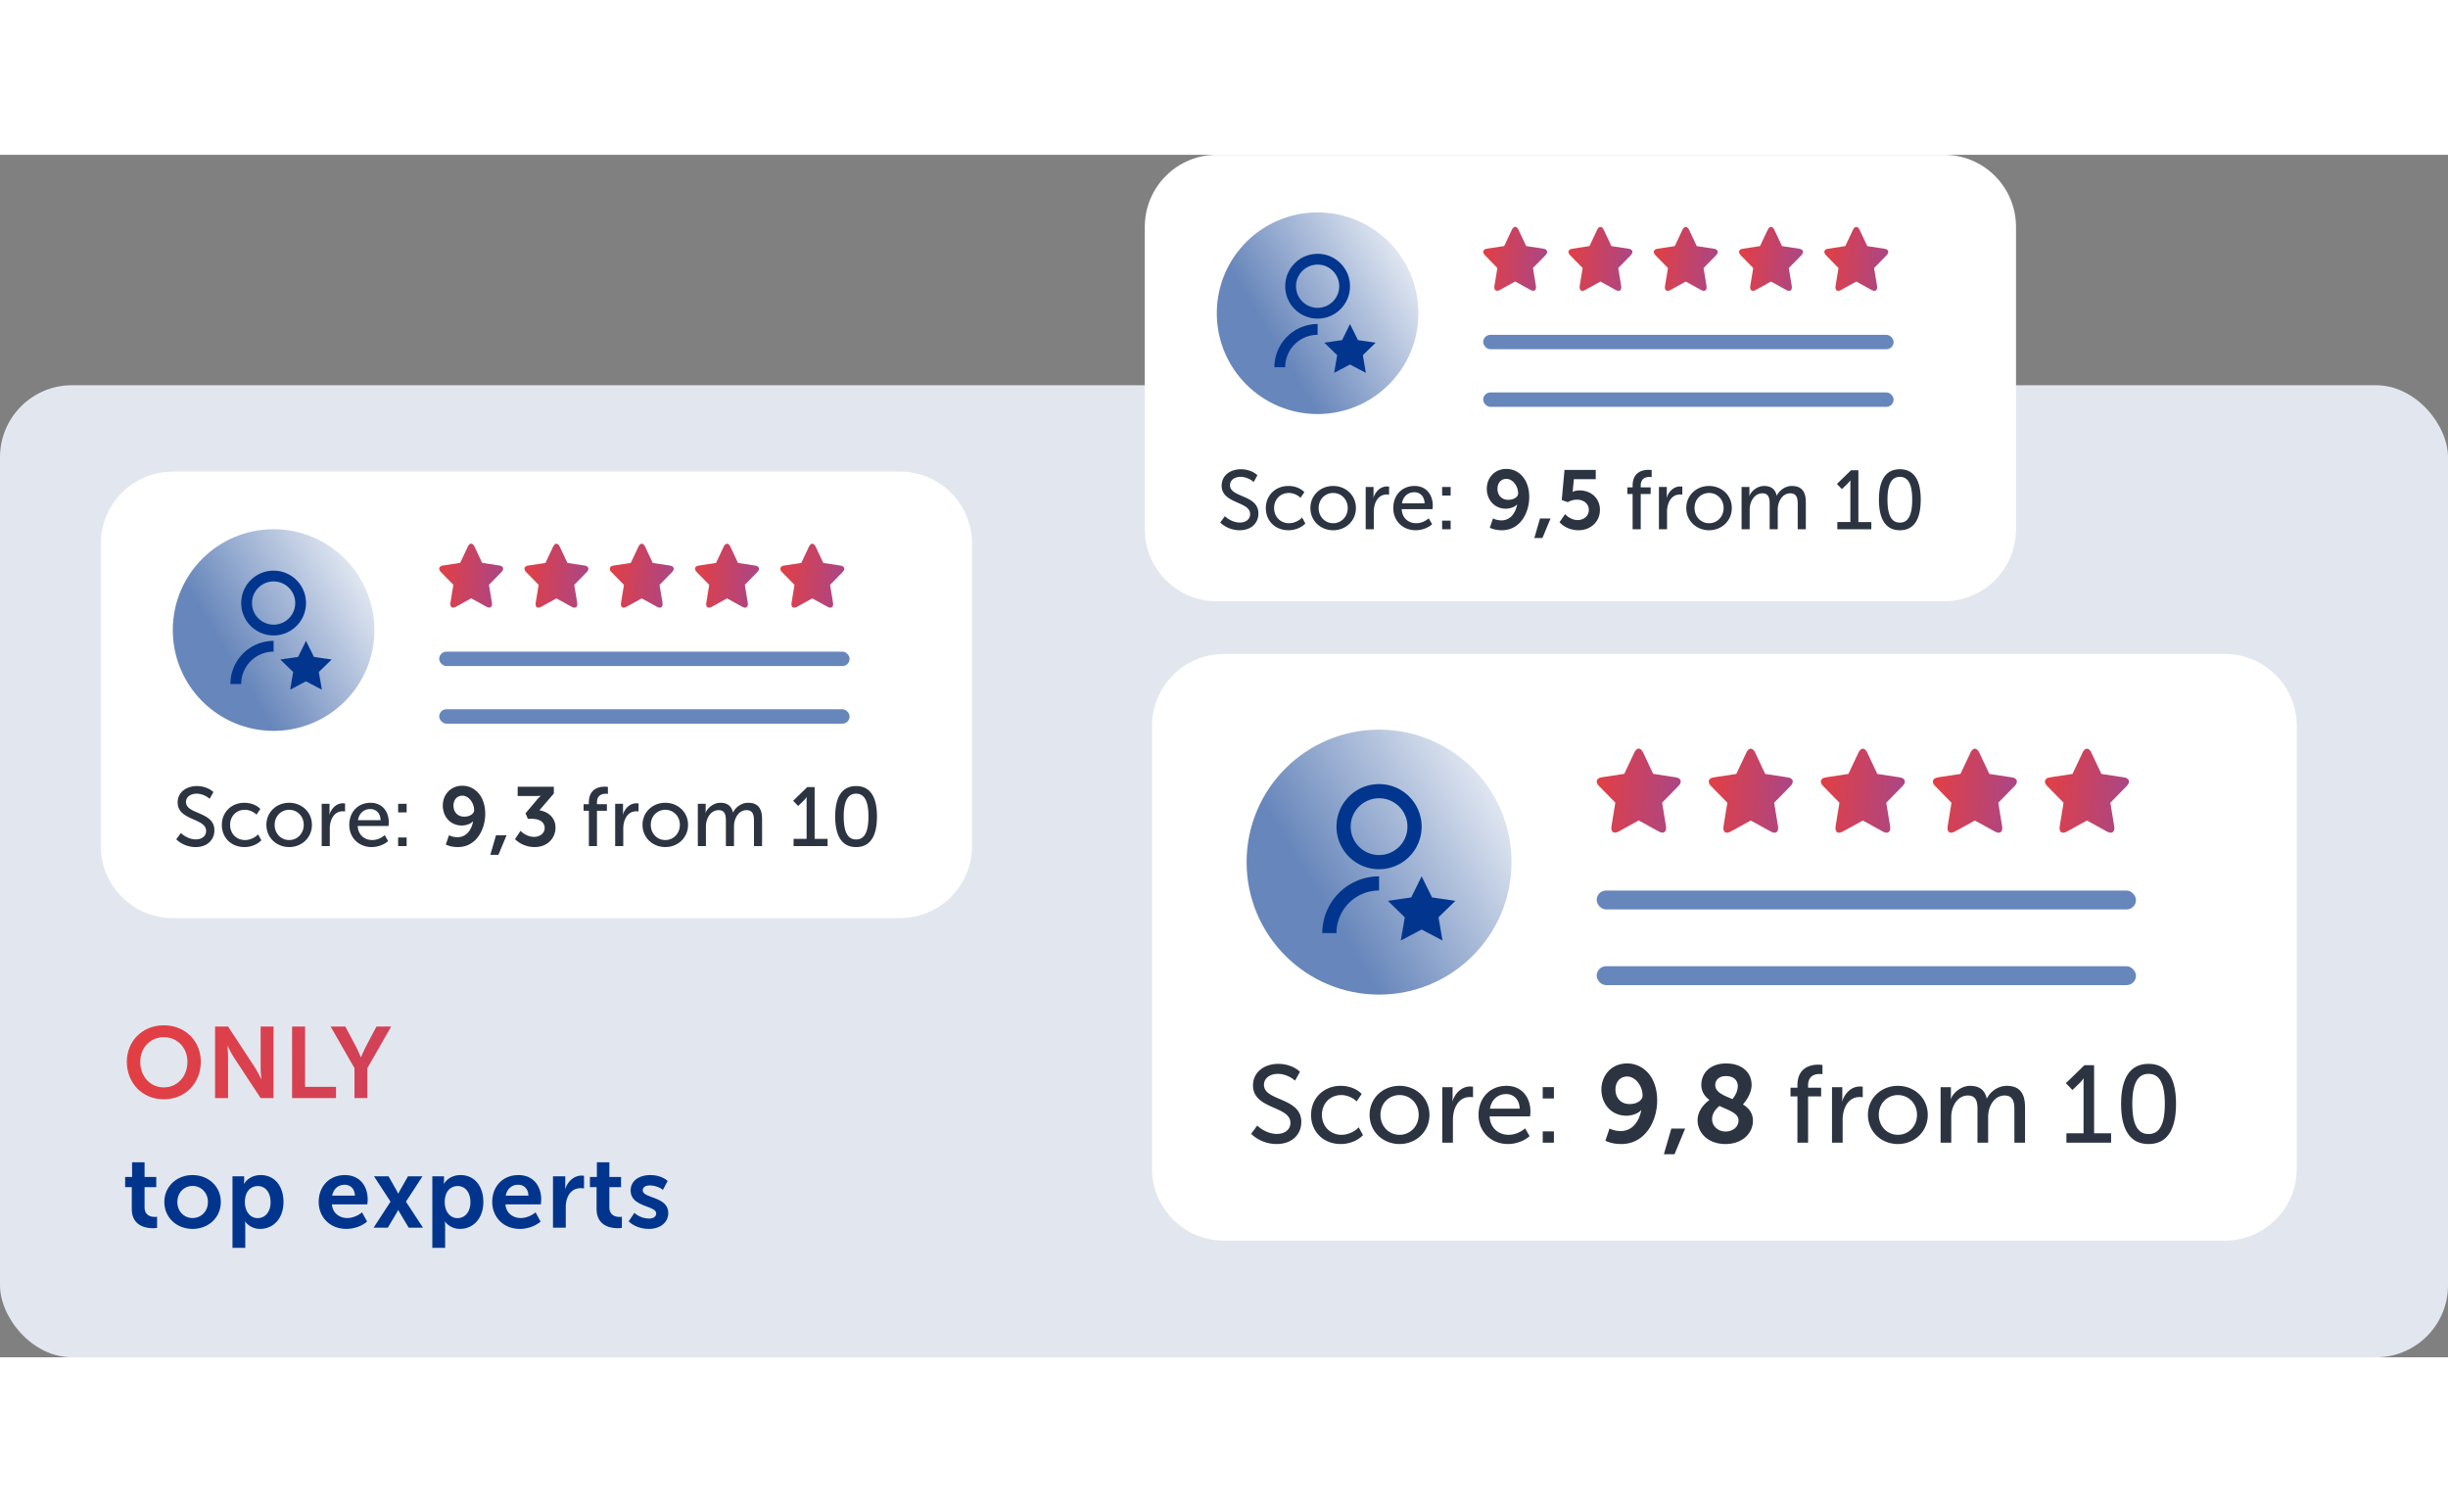 <svg width="340" height="210" viewBox="0 0 340 167" fill="none" xmlns="http://www.w3.org/2000/svg"><rect x="0" y="0" width="340" height="167" fill="#808080" stroke="none"/><rect y="32" width="340" height="135" rx="10" fill="#E2E7EF"/><path d="M14 54c0-5.523 4.477-10 10-10h101c5.523 0 10 4.477 10 10v42c0 5.523-4.477 10-10 10H24c-5.523 0-10-4.477-10-10V54z" fill="#fff" filter="drop-shadow(0 5px 5px rgba(0,0,0,.1))"/><path fill-rule="evenodd" clip-rule="evenodd" d="M63.306 62.77c-.508.28-.842.027-.745-.566l.408-2.49-1.728-1.764c-.411-.42-.284-.83.285-.916l2.388-.364 1.068-2.266c.254-.539.666-.539.92 0l1.069 2.266 2.388.364c.568.086.696.496.284.916l-1.728 1.764.408 2.49c.097.593-.236.847-.744.567l-2.137-1.176-2.136 1.176z" fill="url(#paint0_linear_1446_10040)"/><path fill-rule="evenodd" clip-rule="evenodd" d="M75.148 62.78c-.508.28-.842.026-.745-.567l.408-2.49-1.728-1.764c-.411-.42-.284-.83.285-.917l2.388-.363 1.068-2.266c.254-.54.666-.54.92 0l1.068 2.266 2.389.363c.568.087.695.497.284.917l-1.728 1.763.408 2.49c.097.593-.236.847-.745.567l-2.136-1.175-2.136 1.175z" fill="url(#paint1_linear_1446_10040)"/><path fill-rule="evenodd" clip-rule="evenodd" d="M86.998 62.78c-.509.28-.842.026-.745-.567l.408-2.49-1.728-1.764c-.412-.42-.284-.83.284-.917l2.388-.363 1.069-2.266c.254-.54.666-.54.92 0l1.068 2.266 2.388.363c.569.087.696.497.285.917l-1.728 1.763.408 2.49c.097.593-.237.847-.745.567l-2.136-1.175-2.136 1.175z" fill="url(#paint2_linear_1446_10040)"/><path fill-rule="evenodd" clip-rule="evenodd" d="M98.84 62.78c-.509.28-.842.026-.745-.567l.408-2.49-1.728-1.764c-.412-.42-.285-.83.284-.917l2.388-.363 1.068-2.266c.254-.54.667-.54.921 0l1.068 2.266 2.388.363c.569.087.696.497.285.917l-1.729 1.763.409 2.49c.097.593-.237.847-.745.567l-2.136-1.175-2.136 1.175z" fill="url(#paint3_linear_1446_10040)"/><path fill-rule="evenodd" clip-rule="evenodd" d="M110.683 62.78c-.508.28-.842.026-.745-.567l.408-2.49-1.728-1.764c-.411-.42-.284-.83.285-.917l2.388-.363 1.068-2.266c.254-.54.666-.54.921 0l1.068 2.266 2.388.363c.568.087.696.497.284.917l-1.728 1.763.408 2.49c.097.593-.236.847-.745.567l-2.136-1.175-2.136 1.175z" fill="url(#paint4_linear_1446_10040)"/><circle cx="38" cy="66" r="14" fill="url(#paint5_linear_1446_10040)" fill-opacity=".6"/><path d="M38 67.5V69a4.5 4.5 0 00-4.5 4.5H32a6 6 0 016-6zm0-.75a4.499 4.499 0 01-4.5-4.5c0-2.486 2.014-4.5 4.5-4.5s4.5 2.014 4.5 4.5-2.014 4.5-4.5 4.5zm0-1.5a3 3 0 100-6 3 3 0 100 6zm4.5 7.875l-2.204 1.159.42-2.454-1.782-1.739 2.464-.358L42.5 67.5l1.102 2.233 2.464.358-1.783 1.739.42 2.454-2.203-1.159z" fill="#02368E"/><path d="M61.917 95.791c.522.255 1.125.348 1.682.348 2.553 0 3.795-2.448 3.795-4.606 0-2.484-1.462-3.911-3.18-3.911-1.636 0-2.715 1.242-2.715 2.762 0 1.485 1.021 2.761 2.646 2.761.591 0 1.264-.243 1.543-.58h.023c-.209 1.126-.893 2.205-2.193 2.205-.43 0-.87-.128-1.16-.267l-.441 1.288zm2.576-3.876c-.987 0-1.509-.696-1.509-1.531 0-.778.464-1.381 1.242-1.381.859 0 1.624.986 1.624 2.019 0 .499-.615.893-1.357.893zm3.608 5.303h1.125l1.126-2.715H68.89l-.79 2.715zm3.425-2.181c.72.73 1.752 1.102 2.727 1.102 1.845 0 2.901-1.3 2.901-2.703 0-1.428-1.102-2.24-2.24-2.403l2.008-2.332v-.94h-5.024v1.288h2.46c.475 0 .73-.035.73-.035v.024s-.278.243-.591.626l-1.509 1.787.325.766h.569c.975 0 1.764.406 1.764 1.277 0 .707-.627 1.23-1.474 1.23-.731 0-1.439-.383-1.88-.836l-.766 1.149zM81.787 96h1.126v-4.897h1.38v-.916h-1.38v-.244c0-1.08.789-1.207 1.23-1.207.127 0 .243.012.29.023v-.975a2.668 2.668 0 00-.43-.034c-.742 0-2.216.243-2.216 2.181v.255h-.731v.917h.731V96zm3.654 0h1.125v-2.437c0-1.137.534-2.39 1.799-2.39.116 0 .278.011.325.023v-1.114a2.453 2.453 0 00-.302-.023c-.905 0-1.59.708-1.868 1.555h-.023s.034-.186.034-.43v-1.056h-1.09V96zm3.798-2.947c0 1.787 1.416 3.086 3.168 3.086 1.74 0 3.156-1.3 3.156-3.086 0-1.776-1.415-3.064-3.168-3.064-1.74 0-3.156 1.288-3.156 3.064zm1.149 0c0-1.219.905-2.09 2.02-2.09 1.101 0 2.018.871 2.018 2.09 0 1.23-.917 2.112-2.019 2.112-1.114 0-2.019-.882-2.019-2.112zM96.92 96h1.126v-2.739c0-1.09.65-2.25 1.763-2.25.894 0 1.01.707 1.01 1.473V96h1.125v-2.739c0-1.125.65-2.25 1.741-2.25.87 0 1.033.65 1.033 1.473V96h1.125v-3.76c0-1.497-.603-2.25-1.938-2.25-.951 0-1.763.649-2.088 1.334h-.023c-.198-.882-.766-1.335-1.753-1.335-.928 0-1.763.696-2.042 1.381h-.023s.035-.197.035-.44v-.802H96.92V96zm13.299 0h4.722v-.998h-1.798v-7.194h-1.021l-1.961 1.903.696.72.766-.743c.301-.302.394-.476.394-.476h.023s-.011.243-.011.499v5.291h-1.81V96zm8.681.14c2.193 0 2.901-1.88 2.901-4.248 0-2.355-.708-4.224-2.901-4.224-2.182 0-2.901 1.869-2.901 4.224 0 2.367.719 4.247 2.901 4.247zm0-1.057c-1.334 0-1.717-1.392-1.717-3.19 0-1.776.383-3.169 1.717-3.169 1.346 0 1.717 1.393 1.717 3.168 0 1.799-.371 3.191-1.717 3.191zm-94.424-.023c.708.696 1.706 1.08 2.692 1.08 1.67 0 2.61-1.045 2.61-2.333 0-2.634-3.945-2.17-3.945-3.922 0-.708.639-1.16 1.474-1.16.65 0 1.358.301 1.81.719l.523-.94c-.604-.569-1.474-.836-2.287-.836-1.52 0-2.68.894-2.68 2.275 0 2.553 3.957 2.147 3.957 3.957 0 .707-.58 1.172-1.439 1.172-.777 0-1.566-.406-2.065-.882l-.65.87zm6.335-1.996c0 1.764 1.288 3.075 3.144 3.075.917 0 1.81-.371 2.344-.94l-.452-.823c-.453.475-1.16.788-1.81.788-1.219 0-2.078-.916-2.078-2.111 0-1.196.859-2.09 2.043-2.09.615 0 1.23.28 1.624.674l.534-.79c-.557-.59-1.427-.858-2.205-.858-1.845 0-3.144 1.335-3.144 3.075zm6.187-.011c0 1.787 1.416 3.086 3.168 3.086 1.74 0 3.156-1.3 3.156-3.086 0-1.776-1.416-3.064-3.168-3.064-1.74 0-3.156 1.288-3.156 3.064zm1.149 0c0-1.219.905-2.09 2.019-2.09 1.102 0 2.019.871 2.019 2.09 0 1.23-.917 2.112-2.02 2.112-1.113 0-2.018-.882-2.018-2.112zM44.679 96h1.125v-2.437c0-1.137.534-2.39 1.799-2.39.116 0 .278.011.325.023v-1.114a2.453 2.453 0 00-.302-.023c-.905 0-1.59.708-1.868 1.555h-.024s.035-.186.035-.43v-1.056h-1.09V96zm3.832-2.936c0 1.74 1.276 3.075 3.121 3.075.813 0 1.706-.313 2.275-.835l-.476-.824c-.464.418-1.102.684-1.729.684-1.056 0-1.961-.684-2.019-1.949h4.27c.023-.162.047-.325.047-.476 0-1.508-.882-2.75-2.542-2.75-1.67 0-2.947 1.207-2.947 3.075zm1.207-.661c.162-.975.847-1.544 1.717-1.544.766 0 1.393.534 1.427 1.544h-3.144zm5.577-1.08h1.184v-1.195h-1.184v1.196zm0 4.677h1.184v-1.195h-1.184V96z" fill="#2D3441"/><rect x="61" y="69" width="57" height="2" rx="1" fill="#6786BB"/><rect x="61" y="77" width="57" height="2" rx="1" fill="#6786BB"/><path d="M159 10c0-5.523 4.477-10 10-10h101c5.523 0 10 4.477 10 10v42c0 5.523-4.477 10-10 10H169c-5.523 0-10-4.477-10-10V10z" fill="#fff" filter="drop-shadow(0 5px 5px rgba(0,0,0,.1))"/><path fill-rule="evenodd" clip-rule="evenodd" d="M208.306 18.77c-.508.28-.842.027-.745-.566l.408-2.49-1.728-1.764c-.411-.42-.284-.83.285-.916l2.388-.364 1.068-2.265c.254-.54.666-.54.921 0l1.068 2.265 2.388.364c.568.086.696.496.284.916l-1.728 1.764.408 2.49c.097.593-.236.847-.745.567l-2.136-1.176-2.136 1.176z" fill="url(#paint6_linear_1446_10040)"/><path fill-rule="evenodd" clip-rule="evenodd" d="M220.148 18.78c-.508.28-.842.025-.745-.567l.408-2.49-1.728-1.764c-.411-.42-.284-.83.284-.917l2.389-.363 1.068-2.266c.254-.54.666-.54.92 0l1.068 2.266 2.389.363c.568.087.695.497.284.917l-1.728 1.764.408 2.49c.097.592-.236.846-.745.566l-2.136-1.175-2.136 1.175z" fill="url(#paint7_linear_1446_10040)"/><path fill-rule="evenodd" clip-rule="evenodd" d="M231.998 18.78c-.509.28-.842.025-.745-.567l.408-2.49-1.728-1.764c-.412-.42-.284-.83.284-.917l2.388-.363 1.068-2.266c.255-.54.667-.54.921 0l1.068 2.266 2.388.363c.569.087.696.497.285.917l-1.728 1.764.408 2.49c.097.592-.237.846-.745.566l-2.136-1.175-2.136 1.175z" fill="url(#paint8_linear_1446_10040)"/><path fill-rule="evenodd" clip-rule="evenodd" d="M243.839 18.78c-.508.28-.841.025-.744-.567l.408-2.49-1.729-1.764c-.411-.42-.283-.83.285-.917l2.388-.363 1.068-2.266c.254-.54.667-.54.921 0l1.068 2.266 2.388.363c.569.087.696.497.285.917l-1.729 1.764.409 2.49c.097.592-.237.846-.745.566l-2.136-1.175-2.137 1.175z" fill="url(#paint9_linear_1446_10040)"/><path fill-rule="evenodd" clip-rule="evenodd" d="M255.683 18.78c-.508.28-.842.025-.745-.567l.408-2.49-1.728-1.764c-.411-.42-.284-.83.285-.917l2.388-.363 1.068-2.266c.254-.54.666-.54.921 0l1.068 2.266 2.388.363c.568.087.696.497.284.917l-1.728 1.764.408 2.49c.097.592-.236.846-.745.566l-2.136-1.175-2.136 1.175z" fill="url(#paint10_linear_1446_10040)"/><circle cx="183" cy="22" r="14" fill="url(#paint11_linear_1446_10040)" fill-opacity=".6"/><path d="M183 23.5V25a4.501 4.501 0 00-4.5 4.5H177a6 6 0 016-6zm0-.75a4.499 4.499 0 01-4.5-4.5c0-2.486 2.014-4.5 4.5-4.5s4.5 2.014 4.5 4.5-2.014 4.5-4.5 4.5zm0-1.5a3 3 0 100-6 3 3 0 100 6zm4.5 7.875l-2.204 1.159.42-2.454-1.782-1.739 2.464-.358L187.5 23.5l1.102 2.233 2.464.358-1.782 1.739.419 2.454-2.203-1.159z" fill="#02368E"/><path d="M206.917 51.791c.522.255 1.125.348 1.682.348 2.553 0 3.795-2.448 3.795-4.607 0-2.483-1.462-3.91-3.18-3.91-1.636 0-2.715 1.242-2.715 2.762 0 1.485 1.021 2.761 2.646 2.761.591 0 1.264-.243 1.543-.58h.023c-.209 1.126-.893 2.205-2.193 2.205a2.85 2.85 0 01-1.16-.267l-.441 1.288zm2.576-3.876c-.987 0-1.509-.696-1.509-1.531 0-.778.464-1.381 1.242-1.381.859 0 1.624.986 1.624 2.019 0 .499-.615.893-1.357.893zm3.608 5.303h1.125l1.126-2.715h-1.462l-.789 2.715zm3.495-2.193c.673.731 1.659 1.114 2.646 1.114 1.705 0 2.97-1.207 2.97-2.831 0-1.485-1.079-2.704-2.901-2.704-.301 0-.731.105-.882.186h-.023s.035-.163.058-.383l.128-1.358h3.04v-1.288h-4.34l-.383 4.178.836.301c.371-.22.835-.348 1.276-.348.94 0 1.648.569 1.648 1.427 0 .87-.743 1.405-1.543 1.405-.755 0-1.381-.418-1.753-.824l-.777 1.125zm10.157.975h1.126v-4.897h1.38v-.916h-1.38v-.244c0-1.08.789-1.207 1.23-1.207.127 0 .243.012.29.023v-.974a2.676 2.676 0 00-.43-.035c-.742 0-2.216.243-2.216 2.181v.256h-.731v.916h.731V52zm3.654 0h1.125v-2.437c0-1.137.534-2.39 1.799-2.39.116 0 .278.011.325.023v-1.114a2.465 2.465 0 00-.302-.023c-.905 0-1.59.708-1.868 1.555h-.023s.034-.186.034-.43v-1.056h-1.09V52zm3.798-2.947c0 1.787 1.416 3.086 3.168 3.086 1.741 0 3.156-1.3 3.156-3.086 0-1.776-1.415-3.064-3.168-3.064-1.74 0-3.156 1.288-3.156 3.064zm1.149 0c0-1.219.905-2.09 2.019-2.09 1.102 0 2.019.871 2.019 2.09 0 1.23-.917 2.111-2.019 2.111-1.114 0-2.019-.881-2.019-2.111zM241.886 52h1.125v-2.739c0-1.09.65-2.25 1.764-2.25.894 0 1.01.707 1.01 1.473V52h1.125v-2.739c0-1.125.65-2.25 1.741-2.25.87 0 1.033.65 1.033 1.473V52h1.125v-3.76c0-1.497-.603-2.25-1.938-2.25-.951 0-1.763.649-2.088 1.334h-.023c-.198-.882-.766-1.335-1.753-1.335-.928 0-1.763.696-2.042 1.381h-.023s.035-.197.035-.44v-.802h-1.091V52zm13.299 0h4.722v-.998h-1.798v-7.194h-1.021l-1.961 1.903.696.72.766-.743c.301-.302.394-.476.394-.476h.023s-.011.243-.011.499v5.291h-1.81V52zm8.681.14c2.193 0 2.901-1.88 2.901-4.248 0-2.355-.708-4.224-2.901-4.224-2.182 0-2.901 1.869-2.901 4.224 0 2.367.719 4.247 2.901 4.247zm0-1.057c-1.334 0-1.717-1.392-1.717-3.19 0-1.776.383-3.169 1.717-3.169 1.346 0 1.717 1.393 1.717 3.168 0 1.799-.371 3.191-1.717 3.191zm-94.39-.023c.708.696 1.706 1.08 2.692 1.08 1.671 0 2.611-1.045 2.611-2.333 0-2.634-3.946-2.17-3.946-3.922 0-.708.639-1.16 1.474-1.16.65 0 1.358.301 1.81.719l.522-.94c-.603-.569-1.473-.836-2.285-.836-1.521 0-2.681.894-2.681 2.275 0 2.553 3.957 2.147 3.957 3.957 0 .708-.58 1.172-1.439 1.172-.777 0-1.566-.406-2.065-.882l-.65.87zm6.335-1.996c0 1.764 1.288 3.075 3.144 3.075.917 0 1.81-.371 2.344-.94l-.452-.823c-.453.475-1.161.788-1.811.788-1.218 0-2.077-.916-2.077-2.111 0-1.196.859-2.09 2.043-2.09.615 0 1.23.28 1.624.674l.534-.79c-.557-.59-1.427-.858-2.205-.858-1.845 0-3.144 1.335-3.144 3.075zm6.187-.011c0 1.787 1.415 3.086 3.168 3.086 1.74 0 3.156-1.3 3.156-3.086 0-1.776-1.416-3.064-3.168-3.064-1.741 0-3.156 1.288-3.156 3.064zm1.149 0c0-1.219.905-2.09 2.019-2.09 1.102 0 2.019.871 2.019 2.09 0 1.23-.917 2.111-2.019 2.111-1.114 0-2.019-.881-2.019-2.111zM189.678 52h1.126v-2.437c0-1.137.534-2.39 1.799-2.39.116 0 .278.011.325.023v-1.114a2.465 2.465 0 00-.302-.023c-.905 0-1.59.708-1.868 1.555h-.024s.035-.186.035-.43v-1.056h-1.091V52zm3.833-2.936c0 1.74 1.276 3.075 3.121 3.075.813 0 1.706-.313 2.275-.835l-.476-.824c-.464.418-1.102.684-1.729.684-1.056 0-1.961-.684-2.019-1.949h4.27c.023-.162.047-.325.047-.476 0-1.508-.882-2.75-2.542-2.75-1.671 0-2.947 1.207-2.947 3.075zm1.207-.661c.162-.975.847-1.544 1.717-1.544.766 0 1.393.534 1.427 1.544h-3.144zm5.577-1.08h1.184v-1.195h-1.184v1.196zm0 4.677h1.184v-1.195h-1.184V52z" fill="#2D3441"/><rect x="206" y="25" width="57" height="2" rx="1" fill="#6786BB"/><rect x="206" y="33" width="57" height="2" rx="1" fill="#6786BB"/><path d="M160 79.322c0-5.523 4.477-10 10-10h139c5.523 0 10 4.477 10 10v61.471c0 5.523-4.477 10-10 10H170c-5.523 0-10-4.477-10-10v-61.47z" fill="#fff" filter="drop-shadow(0 5px 5px rgba(0,0,0,.1))"/><path fill-rule="evenodd" clip-rule="evenodd" d="M224.794 93.988c-.668.368-1.106.034-.979-.744l.537-3.273-2.271-2.317c-.541-.552-.373-1.091.373-1.205l3.139-.477 1.403-2.978c.334-.708.876-.708 1.21 0l1.403 2.978 3.139.477c.747.114.914.653.373 1.205l-2.27 2.317.536 3.273c.127.778-.311 1.112-.979.744l-2.807-1.545-2.807 1.545z" fill="url(#paint12_linear_1446_10040)"/><path fill-rule="evenodd" clip-rule="evenodd" d="M240.355 94c-.668.367-1.106.034-.979-.745l.536-3.273-2.271-2.317c-.54-.552-.373-1.091.374-1.205l3.138-.477 1.404-2.977c.334-.71.875-.71 1.209 0l1.404 2.977 3.138.477c.747.114.914.653.374 1.205l-2.271 2.317.536 3.273c.128.779-.31 1.112-.978.744l-2.807-1.545L240.355 94z" fill="url(#paint13_linear_1446_10040)"/><path fill-rule="evenodd" clip-rule="evenodd" d="M255.923 94c-.668.367-1.106.034-.979-.745l.536-3.273-2.27-2.317c-.541-.552-.373-1.09.373-1.205l3.139-.477 1.403-2.977c.334-.71.876-.71 1.21 0l1.403 2.977 3.139.477c.747.114.914.653.373 1.205l-2.27 2.317.536 3.273c.127.779-.311 1.112-.979.744l-2.807-1.545L255.923 94z" fill="url(#paint14_linear_1446_10040)"/><path fill-rule="evenodd" clip-rule="evenodd" d="M271.484 94c-.669.367-1.107.034-.979-.745l.536-3.273-2.271-2.317c-.54-.552-.373-1.09.374-1.205l3.138-.477 1.404-2.977c.334-.71.875-.71 1.209 0l1.404 2.977 3.138.477c.747.114.914.653.374 1.205l-2.271 2.317.536 3.273c.128.779-.31 1.112-.979.744l-2.807-1.545L271.484 94z" fill="url(#paint15_linear_1446_10040)"/><path fill-rule="evenodd" clip-rule="evenodd" d="M287.048 94c-.668.367-1.106.034-.979-.745l.536-3.273-2.27-2.317c-.541-.552-.373-1.09.373-1.205l3.139-.477 1.403-2.977c.334-.71.876-.71 1.21 0l1.403 2.977 3.139.477c.747.114.914.653.373 1.205l-2.27 2.317.536 3.273c.127.779-.311 1.112-.979.744l-2.807-1.545L287.048 94z" fill="url(#paint16_linear_1446_10040)"/><circle cx="191.537" cy="98.231" r="18.397" fill="url(#paint17_linear_1446_10040)" fill-opacity=".6"/><path d="M191.537 100.202v1.972a5.914 5.914 0 00-5.914 5.913h-1.971c0-2.091.831-4.097 2.31-5.575a7.882 7.882 0 015.575-2.31zm0-.985a5.912 5.912 0 01-5.914-5.913 5.912 5.912 0 015.914-5.913 5.911 5.911 0 015.913 5.913 5.911 5.911 0 01-5.913 5.913zm0-1.971a3.941 3.941 0 003.942-3.942 3.942 3.942 0 10-3.942 3.942zm5.913 10.348l-2.897 1.523.553-3.225-2.342-2.284 3.238-.472 1.448-2.934 1.449 2.934 3.237.472-2.343 2.284.552 3.225-2.895-1.523z" fill="#02368E"/><path d="M222.966 136.924c.686.335 1.479.457 2.211.457 3.355 0 4.986-3.217 4.986-6.053 0-3.263-1.921-5.139-4.178-5.139-2.15 0-3.568 1.632-3.568 3.629 0 1.952 1.342 3.629 3.477 3.629.778 0 1.662-.32 2.028-.762h.03c-.274 1.479-1.174 2.897-2.881 2.897a3.742 3.742 0 01-1.525-.351l-.58 1.693zm3.385-5.093c-1.296 0-1.982-.915-1.982-2.013 0-1.021.61-1.814 1.632-1.814 1.128 0 2.134 1.296 2.134 2.653 0 .656-.808 1.174-1.784 1.174zm4.741 6.968h1.479l1.479-3.568h-1.921l-1.037 3.568zm4.685-4.726c0 1.829 1.525 3.308 3.858 3.308 2.424 0 3.827-1.555 3.827-3.217 0-1.113-.595-1.784-1.388-2.287.305-.336 1.205-1.449 1.205-2.699 0-1.86-1.494-2.989-3.507-2.989-2.379 0-3.477 1.449-3.477 2.974 0 .945.473 1.601 1.129 2.104-.427.305-1.647 1.296-1.647 2.806zm4.833-2.928c-1.189-.519-2.378-.93-2.378-1.952 0-.701.518-1.25 1.494-1.25s1.632.533 1.632 1.387c0 .885-.549 1.571-.748 1.815zm-2.82 2.775c0-.945.716-1.571 1.021-1.83 1.281.61 2.653 1.007 2.653 1.998 0 .945-.823 1.555-1.829 1.555-.976 0-1.845-.717-1.845-1.723zm11.853 3.278h1.479v-6.434h1.814v-1.205h-1.814v-.32c0-1.418 1.037-1.586 1.616-1.586.168 0 .32.015.381.031v-1.281a3.46 3.46 0 00-.564-.046c-.976 0-2.912.32-2.912 2.867v.335h-.961v1.205h.961v6.434zm4.801 0h1.479v-3.202c0-1.494.701-3.141 2.363-3.141.153 0 .366.015.427.031v-1.464a3.262 3.262 0 00-.396-.031c-1.19 0-2.089.93-2.455 2.044h-.031s.046-.244.046-.565v-1.387h-1.433v7.715zm4.991-3.873c0 2.349 1.861 4.056 4.163 4.056 2.287 0 4.147-1.707 4.147-4.056 0-2.333-1.86-4.025-4.162-4.025-2.287 0-4.148 1.692-4.148 4.025zm1.51 0c0-1.601 1.189-2.744 2.653-2.744 1.449 0 2.653 1.143 2.653 2.744 0 1.617-1.204 2.776-2.653 2.776-1.464 0-2.653-1.159-2.653-2.776zm8.583 3.873h1.479V133.6c0-1.434.854-2.958 2.318-2.958 1.174 0 1.326.93 1.326 1.936v4.62h1.48V133.6c0-1.479.853-2.958 2.287-2.958 1.143 0 1.357.854 1.357 1.936v4.62h1.479v-4.94c0-1.967-.793-2.958-2.547-2.958-1.25 0-2.317.854-2.744 1.753h-.031c-.259-1.158-1.006-1.753-2.302-1.753-1.22 0-2.318.915-2.684 1.814h-.03s.045-.259.045-.579v-1.052h-1.433v7.715zm17.475 0h6.206v-1.311h-2.363v-9.454h-1.342l-2.577 2.501.915.945 1.006-.976c.397-.396.519-.625.519-.625h.03s-.015.32-.015.656v6.953h-2.379v1.311zm11.408.183c2.882 0 3.812-2.47 3.812-5.58 0-3.096-.93-5.551-3.812-5.551-2.867 0-3.812 2.455-3.812 5.551 0 3.11.945 5.58 3.812 5.58zm0-1.387c-1.753 0-2.257-1.83-2.257-4.193 0-2.333.504-4.163 2.257-4.163 1.769 0 2.257 1.83 2.257 4.163 0 2.363-.488 4.193-2.257 4.193zm-124.643-.031c.93.915 2.241 1.418 3.537 1.418 2.196 0 3.431-1.372 3.431-3.065 0-3.461-5.184-2.851-5.184-5.153 0-.931.838-1.525 1.936-1.525.854 0 1.784.396 2.379.945l.686-1.235c-.793-.747-1.936-1.098-3.004-1.098-1.997 0-3.522 1.174-3.522 2.989 0 3.354 5.2 2.821 5.2 5.199 0 .931-.763 1.541-1.891 1.541-1.022 0-2.059-.534-2.714-1.159l-.854 1.143zm8.324-2.622c0 2.317 1.693 4.04 4.132 4.04 1.205 0 2.379-.488 3.08-1.235l-.594-1.082c-.595.625-1.525 1.037-2.379 1.037-1.601 0-2.729-1.205-2.729-2.776 0-1.57 1.128-2.744 2.683-2.744.808 0 1.617.366 2.135.884l.701-1.037c-.732-.777-1.875-1.128-2.897-1.128-2.424 0-4.132 1.753-4.132 4.041zm8.13-.016c0 2.349 1.861 4.056 4.163 4.056 2.287 0 4.148-1.707 4.148-4.056 0-2.333-1.861-4.025-4.163-4.025-2.287 0-4.148 1.692-4.148 4.025zm1.51 0c0-1.601 1.189-2.744 2.653-2.744 1.449 0 2.653 1.143 2.653 2.744 0 1.617-1.204 2.776-2.653 2.776-1.464 0-2.653-1.159-2.653-2.776zm8.583 3.873h1.479v-3.202c0-1.494.702-3.141 2.364-3.141.152 0 .366.015.427.031v-1.464a3.28 3.28 0 00-.397-.031c-1.189 0-2.089.93-2.455 2.044h-.03s.045-.244.045-.565v-1.387h-1.433v7.715zm5.036-3.857c0 2.287 1.678 4.04 4.102 4.04 1.067 0 2.241-.411 2.989-1.098l-.626-1.082c-.609.549-1.448.9-2.272.9-1.387 0-2.576-.9-2.653-2.562h5.612c.03-.214.061-.427.061-.625 0-1.983-1.159-3.614-3.34-3.614-2.195 0-3.873 1.586-3.873 4.041zm1.586-.87c.214-1.28 1.113-2.028 2.257-2.028 1.006 0 1.83.702 1.875 2.028h-4.132zm7.329-1.418h1.555v-1.57h-1.555v1.57zm0 6.145h1.555v-1.57h-1.555v1.57z" fill="#2D3441"/><rect x="221.762" y="102.174" width="74.901" height="2.628" rx="1.314" fill="#6786BB"/><rect x="221.762" y="112.686" width="74.901" height="2.628" rx="1.314" fill="#6786BB"/><path d="M17.616 125.96c0 2.926 2.128 5.208 5.138 5.208s5.138-2.282 5.138-5.208c0-2.842-2.128-5.068-5.138-5.068s-5.138 2.226-5.138 5.068zm1.862 0c0-1.932 1.372-3.416 3.276-3.416 1.904 0 3.276 1.484 3.276 3.416 0 2.016-1.372 3.556-3.276 3.556-1.904 0-3.276-1.54-3.276-3.556zM29.87 131h1.806v-5.726c0-.588-.098-1.54-.098-1.54h.028s.448.952.826 1.54L36.198 131h1.792v-9.94h-1.792v5.74c0 .588.098 1.54.098 1.54h-.028s-.462-.952-.826-1.54l-3.766-5.74H29.87V131zm10.696 0h6.104v-1.554h-4.298v-8.386h-1.806V131zm8.668 0h1.792v-4.158l3.304-5.782h-2.044l-1.54 2.926c-.308.616-.602 1.33-.602 1.33h-.028s-.294-.714-.602-1.33l-1.554-2.926h-2.044l3.318 5.782V131z" fill="url(#paint18_linear_1446_10040)"/><path d="M18.302 146.382c0 2.394 1.974 2.688 2.968 2.688.238 0 .406-.028.546-.042v-1.554c-.14.028-.224.028-.322.028-.49 0-1.414-.168-1.414-1.344v-2.786h1.624v-1.414H20.08v-2.044h-1.736v2.044h-.966v1.414h.924v3.01zm4.525-.952c0 2.198 1.75 3.738 3.92 3.738s3.92-1.54 3.92-3.738c0-2.184-1.75-3.738-3.934-3.738-2.156 0-3.906 1.554-3.906 3.738zm1.806 0c0-1.316.952-2.226 2.114-2.226s2.128.91 2.128 2.226c0 1.33-.966 2.226-2.128 2.226-1.162 0-2.114-.896-2.114-2.226zm7.656 6.37h1.778v-3.024c0-.364-.042-.616-.042-.616h.028a2.586 2.586 0 002.058 1.008c1.876 0 3.262-1.47 3.262-3.738 0-2.212-1.232-3.738-3.164-3.738-.966 0-1.834.434-2.296 1.204h-.028s.028-.238.028-.504v-.532h-1.624v9.94zm1.722-6.328c0-1.582.868-2.254 1.806-2.254 1.036 0 1.764.882 1.764 2.24 0 1.414-.812 2.212-1.792 2.212-1.162 0-1.778-1.092-1.778-2.198zm10.253-.042c0 2.03 1.484 3.738 3.85 3.738 1.022 0 2.142-.378 2.87-1.022l-.7-1.274c-.574.462-1.316.784-2.044.784-1.078 0-2.03-.644-2.142-1.89h4.914c.028-.224.056-.462.056-.686 0-1.89-1.12-3.388-3.164-3.388-2.142 0-3.64 1.54-3.64 3.738zm1.876-.882c.168-.91.812-1.512 1.722-1.512.798 0 1.414.56 1.428 1.512h-3.15zM51.89 149h1.974l1.232-2.072a3.37 3.37 0 00.196-.378h.028s.112.224.21.378L56.762 149h1.988l-2.366-3.612 2.296-3.528h-2.016l-1.106 1.946c-.098.182-.238.448-.238.448h-.028s-.126-.266-.224-.448l-1.106-1.946h-2.016l2.296 3.528L51.89 149zm8.156 2.8h1.778v-3.024c0-.364-.042-.616-.042-.616h.028a2.586 2.586 0 002.058 1.008c1.876 0 3.262-1.47 3.262-3.738 0-2.212-1.232-3.738-3.164-3.738-.966 0-1.834.434-2.296 1.204h-.028s.028-.238.028-.504v-.532h-1.624v9.94zm1.722-6.328c0-1.582.868-2.254 1.806-2.254 1.036 0 1.764.882 1.764 2.24 0 1.414-.812 2.212-1.792 2.212-1.162 0-1.778-1.092-1.778-2.198zm6.598-.042c0 2.03 1.484 3.738 3.85 3.738 1.022 0 2.142-.378 2.87-1.022l-.7-1.274c-.574.462-1.316.784-2.044.784-1.078 0-2.03-.644-2.142-1.89h4.914c.028-.224.056-.462.056-.686 0-1.89-1.12-3.388-3.164-3.388-2.142 0-3.64 1.54-3.64 3.738zm1.876-.882c.168-.91.812-1.512 1.722-1.512.798 0 1.414.56 1.428 1.512h-3.15zm6.56 4.452h1.779v-2.884c0-1.344.644-2.604 2.1-2.604.154 0 .364.014.434.028v-1.75a2.719 2.719 0 00-.336-.028c-1.078 0-1.946.84-2.268 1.848h-.028s.028-.224.028-.49v-1.26h-1.708V149zm6.056-2.618c0 2.394 1.974 2.688 2.968 2.688.238 0 .406-.028.546-.042v-1.554c-.14.028-.224.028-.322.028-.49 0-1.414-.168-1.414-1.344v-2.786h1.624v-1.414h-1.624v-2.044H82.9v2.044h-.966v1.414h.924v3.01zm4.453 1.736c.742.714 1.806 1.05 2.8 1.05 1.638 0 2.703-.938 2.703-2.198 0-2.338-3.542-2.016-3.542-3.15 0-.448.377-.686.993-.686.63 0 1.386.252 1.806.616l.659-1.246c-.659-.574-1.555-.812-2.409-.812-1.498 0-2.73.742-2.73 2.142 0 2.338 3.543 2.058 3.543 3.178 0 .448-.365.714-.995.714a3.118 3.118 0 01-2.03-.784l-.797 1.176z" fill="#01358D"/><defs><linearGradient id="paint1_linear_1446_10040" x1="73.237" y1="51.343" x2="84.304" y2="52.286" gradientUnits="userSpaceOnUse"><stop stop-color="#E33F43"/><stop offset="1" stop-color="#9D4894"/></linearGradient><linearGradient id="paint9_linear_1446_10040" x1="241.928" y1="7.343" x2="252.996" y2="8.286" gradientUnits="userSpaceOnUse"><stop stop-color="#E33F43"/><stop offset="1" stop-color="#9D4894"/></linearGradient><linearGradient id="paint2_linear_1446_10040" x1="85.086" y1="51.343" x2="96.154" y2="52.286" gradientUnits="userSpaceOnUse"><stop stop-color="#E33F43"/><stop offset="1" stop-color="#9D4894"/></linearGradient><linearGradient id="paint3_linear_1446_10040" x1="96.928" y1="51.343" x2="107.996" y2="52.286" gradientUnits="userSpaceOnUse"><stop stop-color="#E33F43"/><stop offset="1" stop-color="#9D4894"/></linearGradient><linearGradient id="paint4_linear_1446_10040" x1="108.772" y1="51.343" x2="119.839" y2="52.286" gradientUnits="userSpaceOnUse"><stop stop-color="#E33F43"/><stop offset="1" stop-color="#9D4894"/></linearGradient><linearGradient id="paint5_linear_1446_10040" x1="61" y1="66" x2="38" y2="80" gradientUnits="userSpaceOnUse"><stop stop-color="#fff"/><stop offset="1" stop-color="#01358D"/></linearGradient><linearGradient id="paint6_linear_1446_10040" x1="206.395" y1="7.335" x2="217.462" y2="8.277" gradientUnits="userSpaceOnUse"><stop stop-color="#E33F43"/><stop offset="1" stop-color="#9D4894"/></linearGradient><linearGradient id="paint7_linear_1446_10040" x1="218.237" y1="7.343" x2="229.304" y2="8.286" gradientUnits="userSpaceOnUse"><stop stop-color="#E33F43"/><stop offset="1" stop-color="#9D4894"/></linearGradient><linearGradient id="paint8_linear_1446_10040" x1="230.086" y1="7.343" x2="241.154" y2="8.286" gradientUnits="userSpaceOnUse"><stop stop-color="#E33F43"/><stop offset="1" stop-color="#9D4894"/></linearGradient><linearGradient id="paint0_linear_1446_10040" x1="61.395" y1="51.335" x2="72.463" y2="52.277" gradientUnits="userSpaceOnUse"><stop stop-color="#E33F43"/><stop offset="1" stop-color="#9D4894"/></linearGradient><linearGradient id="paint10_linear_1446_10040" x1="253.772" y1="7.343" x2="264.839" y2="8.286" gradientUnits="userSpaceOnUse"><stop stop-color="#E33F43"/><stop offset="1" stop-color="#9D4894"/></linearGradient><linearGradient id="paint11_linear_1446_10040" x1="206" y1="22" x2="183" y2="36" gradientUnits="userSpaceOnUse"><stop stop-color="#fff"/><stop offset="1" stop-color="#01358D"/></linearGradient><linearGradient id="paint12_linear_1446_10040" x1="222.283" y1="78.96" x2="236.826" y2="80.199" gradientUnits="userSpaceOnUse"><stop stop-color="#E33F43"/><stop offset="1" stop-color="#9D4894"/></linearGradient><linearGradient id="paint13_linear_1446_10040" x1="237.843" y1="78.972" x2="252.387" y2="80.21" gradientUnits="userSpaceOnUse"><stop stop-color="#E33F43"/><stop offset="1" stop-color="#9D4894"/></linearGradient><linearGradient id="paint14_linear_1446_10040" x1="253.411" y1="78.972" x2="267.955" y2="80.21" gradientUnits="userSpaceOnUse"><stop stop-color="#E33F43"/><stop offset="1" stop-color="#9D4894"/></linearGradient><linearGradient id="paint15_linear_1446_10040" x1="268.972" y1="78.972" x2="283.515" y2="80.21" gradientUnits="userSpaceOnUse"><stop stop-color="#E33F43"/><stop offset="1" stop-color="#9D4894"/></linearGradient><linearGradient id="paint16_linear_1446_10040" x1="284.536" y1="78.972" x2="299.08" y2="80.21" gradientUnits="userSpaceOnUse"><stop stop-color="#E33F43"/><stop offset="1" stop-color="#9D4894"/></linearGradient><linearGradient id="paint17_linear_1446_10040" x1="221.76" y1="98.231" x2="191.537" y2="116.628" gradientUnits="userSpaceOnUse"><stop stop-color="#fff"/><stop offset="1" stop-color="#01358D"/></linearGradient><linearGradient id="paint18_linear_1446_10040" x1="22.022" y1="105.9" x2="154.824" y2="140.442" gradientUnits="userSpaceOnUse"><stop stop-color="#E33F43"/><stop offset="1" stop-color="#9D4894"/></linearGradient></defs></svg>